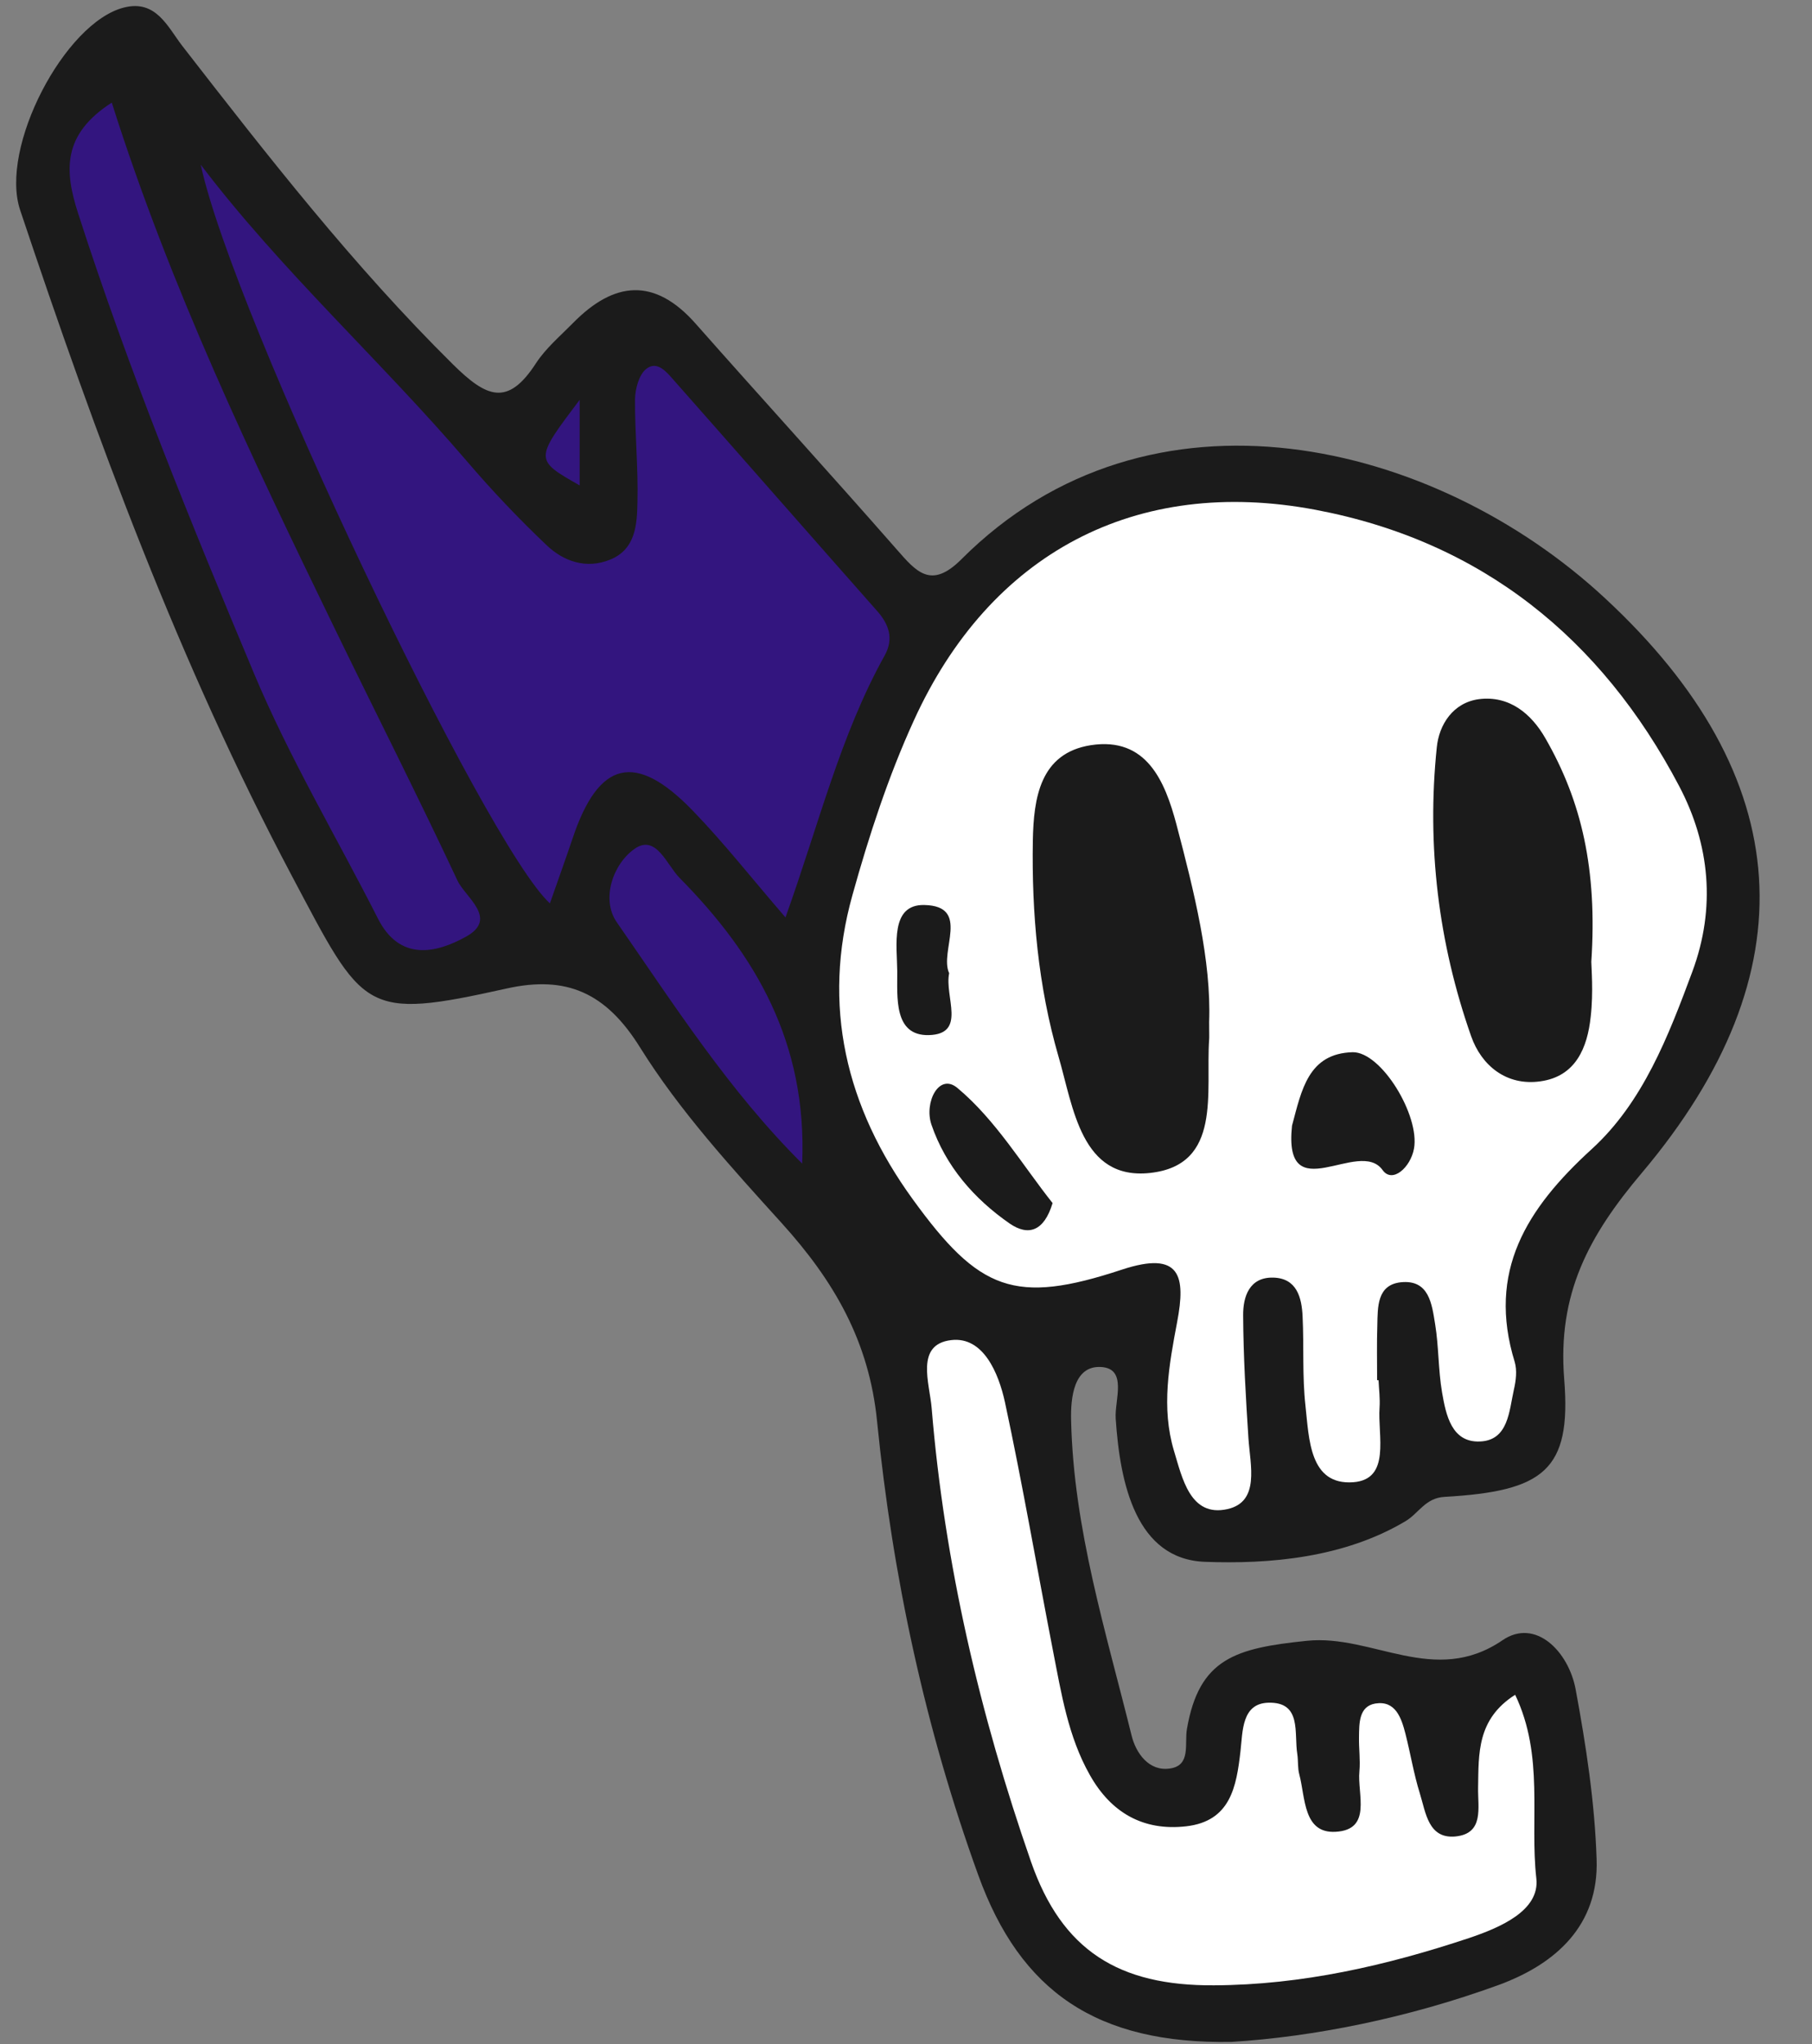 <?xml version="1.0" encoding="UTF-8" standalone="no"?><svg xmlns="http://www.w3.org/2000/svg" xmlns:xlink="http://www.w3.org/1999/xlink" fill="#000000" height="100.4" preserveAspectRatio="xMidYMid meet" version="1" viewBox="-0.8 -0.3 89.0 100.4" width="89" zoomAndPan="magnify"><rect x="-0.8" y="-0.3" width="89.0" height="100.4" fill="#808080" stroke="none"/><g><g id="change1_1"><path d="M79.84,57.31c-2.6,3.08-4.15,5.93-3.81,10.14c0.36,4.48-1.02,5.49-5.88,5.77 c-0.94,0.05-1.27,0.81-1.91,1.19c-3.03,1.81-6.7,2.12-9.86,2c-3.37-0.13-4.17-3.82-4.38-7.04c-0.06-0.9,0.6-2.47-0.74-2.53 c-1.32-0.06-1.48,1.51-1.45,2.63c0.12,5.32,1.71,10.37,2.97,15.47c0.21,0.86,0.85,1.78,1.89,1.62c1.04-0.15,0.7-1.22,0.83-1.95 c0.6-3.45,2.38-3.96,5.88-4.32c3.23-0.34,6.27,2.26,9.62-0.03c1.61-1.1,3.24,0.54,3.59,2.41c0.51,2.75,0.94,5.55,1.03,8.34 c0.12,3.26-2.01,5.16-4.83,6.19c-4.45,1.62-9.07,2.54-13.11,2.79c-6.61,0.11-10.36-2.47-12.43-8.19 c-2.61-7.21-4.21-14.68-4.97-22.28c-0.39-3.96-2.13-6.92-4.68-9.74c-2.48-2.74-5.02-5.52-6.96-8.63c-1.68-2.7-3.62-3.55-6.55-2.9 c-7.06,1.57-7.01,1.15-10.56-5.54C8,32.27,3.93,21.21,0.19,10.02c-1.03-3.07,2.19-9.22,5.1-9.95c1.57-0.4,2.14,0.94,2.86,1.88 c4.2,5.41,8.4,10.8,13.29,15.64c1.65,1.63,2.69,2.1,4.08-0.04c0.48-0.74,1.19-1.34,1.82-1.98c2.02-2.06,4.01-2.26,6.03,0.03 c3.27,3.7,6.6,7.35,9.86,11.07c0.98,1.12,1.7,1.99,3.19,0.5c9.25-9.26,23.25-5.85,31.6,1.9C87.48,37.83,88.15,47.46,79.84,57.31z" fill="#1b1b1b"/></g><g id="change2_1"><path d="M27.32,40.89c-0.35,1.04-0.72,2.06-1.11,3.18C23.05,41.19,10.64,15.18,9.06,7.79 c3.96,5.21,8.82,9.6,13.07,14.56c1.23,1.44,2.55,2.83,3.92,4.13c0.84,0.8,1.95,1.18,3.11,0.71c1.27-0.51,1.33-1.74,1.35-2.85 c0.04-1.68-0.13-3.36-0.12-5.03c0.01-0.51,0.19-1.2,0.55-1.49c0.54-0.43,1.01,0.16,1.36,0.56c3.34,3.78,6.66,7.57,10,11.35 c0.57,0.65,0.8,1.35,0.36,2.15c-2.19,3.93-3.24,8.31-4.88,12.88c-1.65-1.91-3.02-3.66-4.55-5.24C30.41,36.6,28.6,37.05,27.32,40.89 z" fill="#33157f"/></g><g id="change3_1"><path d="M81.67,38.3c-3.82-7.26-9.71-12.02-17.85-13.56c-8.84-1.67-16,2.13-19.74,10.36 c-1.25,2.74-2.2,5.65-3.01,8.56c-1.52,5.43-0.32,10.42,2.96,14.94c3.26,4.5,5,5.2,10.27,3.46c2.91-0.96,3.14,0.34,2.72,2.56 c-0.4,2.11-0.79,4.22-0.16,6.33c0.41,1.35,0.8,3.28,2.63,2.87c1.6-0.36,1.12-2.14,1.03-3.47c-0.13-2.01-0.25-4.03-0.26-6.04 c-0.01-0.93,0.31-1.89,1.48-1.86c1.15,0.03,1.4,0.97,1.44,1.92c0.07,1.46-0.02,2.93,0.14,4.37c0.18,1.62,0.19,3.92,2.35,3.76 c1.86-0.14,1.19-2.3,1.29-3.67c0.03-0.44-0.03-0.9-0.05-1.34c-0.02,0-0.05,0-0.07,0c0-0.9-0.02-1.8,0.01-2.69 c0.02-0.9-0.02-1.99,1.15-2.12c1.4-0.15,1.53,1.08,1.69,2.06c0.18,1.1,0.15,2.24,0.34,3.35c0.19,1.11,0.47,2.46,1.85,2.41 c1.41-0.05,1.44-1.49,1.68-2.56c0.1-0.43,0.16-0.93,0.04-1.34c-1.37-4.45,0.58-7.54,3.78-10.46c2.51-2.29,3.76-5.53,4.94-8.71 C83.49,44.28,83.18,41.16,81.67,38.3z M43.27,47.4c-0.01-1.25-0.36-3.29,1.33-3.25c2.3,0.05,0.72,2.27,1.22,3.35 c-0.24,1.15,0.88,2.99-1,3.04C43.08,50.58,43.28,48.66,43.27,47.4z M48.8,59.8c-1.76-1.22-3.15-2.82-3.85-4.86 c-0.37-1.09,0.37-2.57,1.28-1.8c1.88,1.57,3.2,3.8,4.67,5.65C50.48,60.18,49.71,60.42,48.8,59.8z M58.59,50.75 c-0.18,2.58,0.65,6.17-2.9,6.56c-3.39,0.37-3.77-3.22-4.5-5.72c-1-3.45-1.32-7.02-1.26-10.61c0.04-2.08,0.35-4.29,2.85-4.68 c2.74-0.42,3.64,1.78,4.2,3.88c0.88,3.34,1.72,6.72,1.61,9.71C58.59,50.53,58.6,50.64,58.59,50.75z M68.65,56.12 c-0.17,0.92-1.06,1.72-1.54,1.05c-1.15-1.62-4.89,2.02-4.45-2.18c0.47-1.76,0.8-3.55,2.98-3.61C67.05,51.36,68.95,54.5,68.65,56.12 z M77.33,49.64c-0.16,1.51-0.73,2.93-2.47,3.17c-1.68,0.24-2.9-0.79-3.4-2.21c-1.61-4.58-2.19-9.35-1.69-14.19 c0.11-1.12,0.8-2.2,2.07-2.37c1.5-0.19,2.58,0.72,3.27,1.93c1.77,3.08,2.55,6.42,2.25,10.97C77.36,47.19,77.47,48.43,77.33,49.64z M50.92,80.78c0.41,2.09,0.74,4.21,1.81,6.1c1.04,1.85,2.62,2.76,4.73,2.52c2.18-0.25,2.47-1.94,2.67-3.7 c0.11-0.97,0.06-2.33,1.36-2.37c1.67-0.05,1.26,1.5,1.43,2.53c0.05,0.33,0.01,0.68,0.1,1c0.3,1.14,0.19,2.9,1.78,2.81 c1.81-0.1,1.06-1.85,1.17-2.97c0.05-0.55-0.03-1.12-0.02-1.68c0.01-0.68-0.01-1.51,0.8-1.65c0.99-0.16,1.28,0.7,1.48,1.48 c0.25,0.98,0.41,1.98,0.71,2.94c0.29,0.93,0.41,2.23,1.74,2.11c1.43-0.14,1.1-1.42,1.12-2.4c0.03-1.65-0.07-3.36,1.82-4.56 c1.44,3.01,0.71,6.11,1.04,9.02c0.18,1.59-1.8,2.42-3.31,2.93c-4.06,1.35-8.2,2.3-12.52,2.32c-4.68,0.03-7.47-1.71-8.99-6.07 c-2.51-7.22-4.25-14.64-4.88-22.28c-0.1-1.22-0.82-3.13,0.96-3.34c1.58-0.19,2.33,1.63,2.64,3.05 C49.43,72.62,50.13,76.71,50.92,80.78z" fill="#ffffff"/></g><g id="change4_1"><path d="M21.67,42.95c0.39,0.83,2.03,1.87,0.41,2.76c-1.46,0.81-3.25,1.22-4.32-0.9c-2.03-4-4.34-7.88-6.07-12 c-3.12-7.44-6.17-14.92-8.65-22.62C2.36,8.09,2.25,6.31,4.69,4.74c2.88,9.1,6.89,17.47,10.94,25.81 C17.64,34.69,19.72,38.79,21.67,42.95z M30.37,41.39c-1.06,0.74-1.66,2.47-0.88,3.6c2.83,4.08,5.52,8.29,9.11,11.86 c0.25-5.95-2.3-10.26-6.01-14.02C31.95,42.19,31.43,40.65,30.37,41.39z M27.67,23.54c0-1.2,0-2.37,0-4.2 C25.45,22.28,25.45,22.28,27.67,23.54z" fill="#33157f"/></g></g></svg>